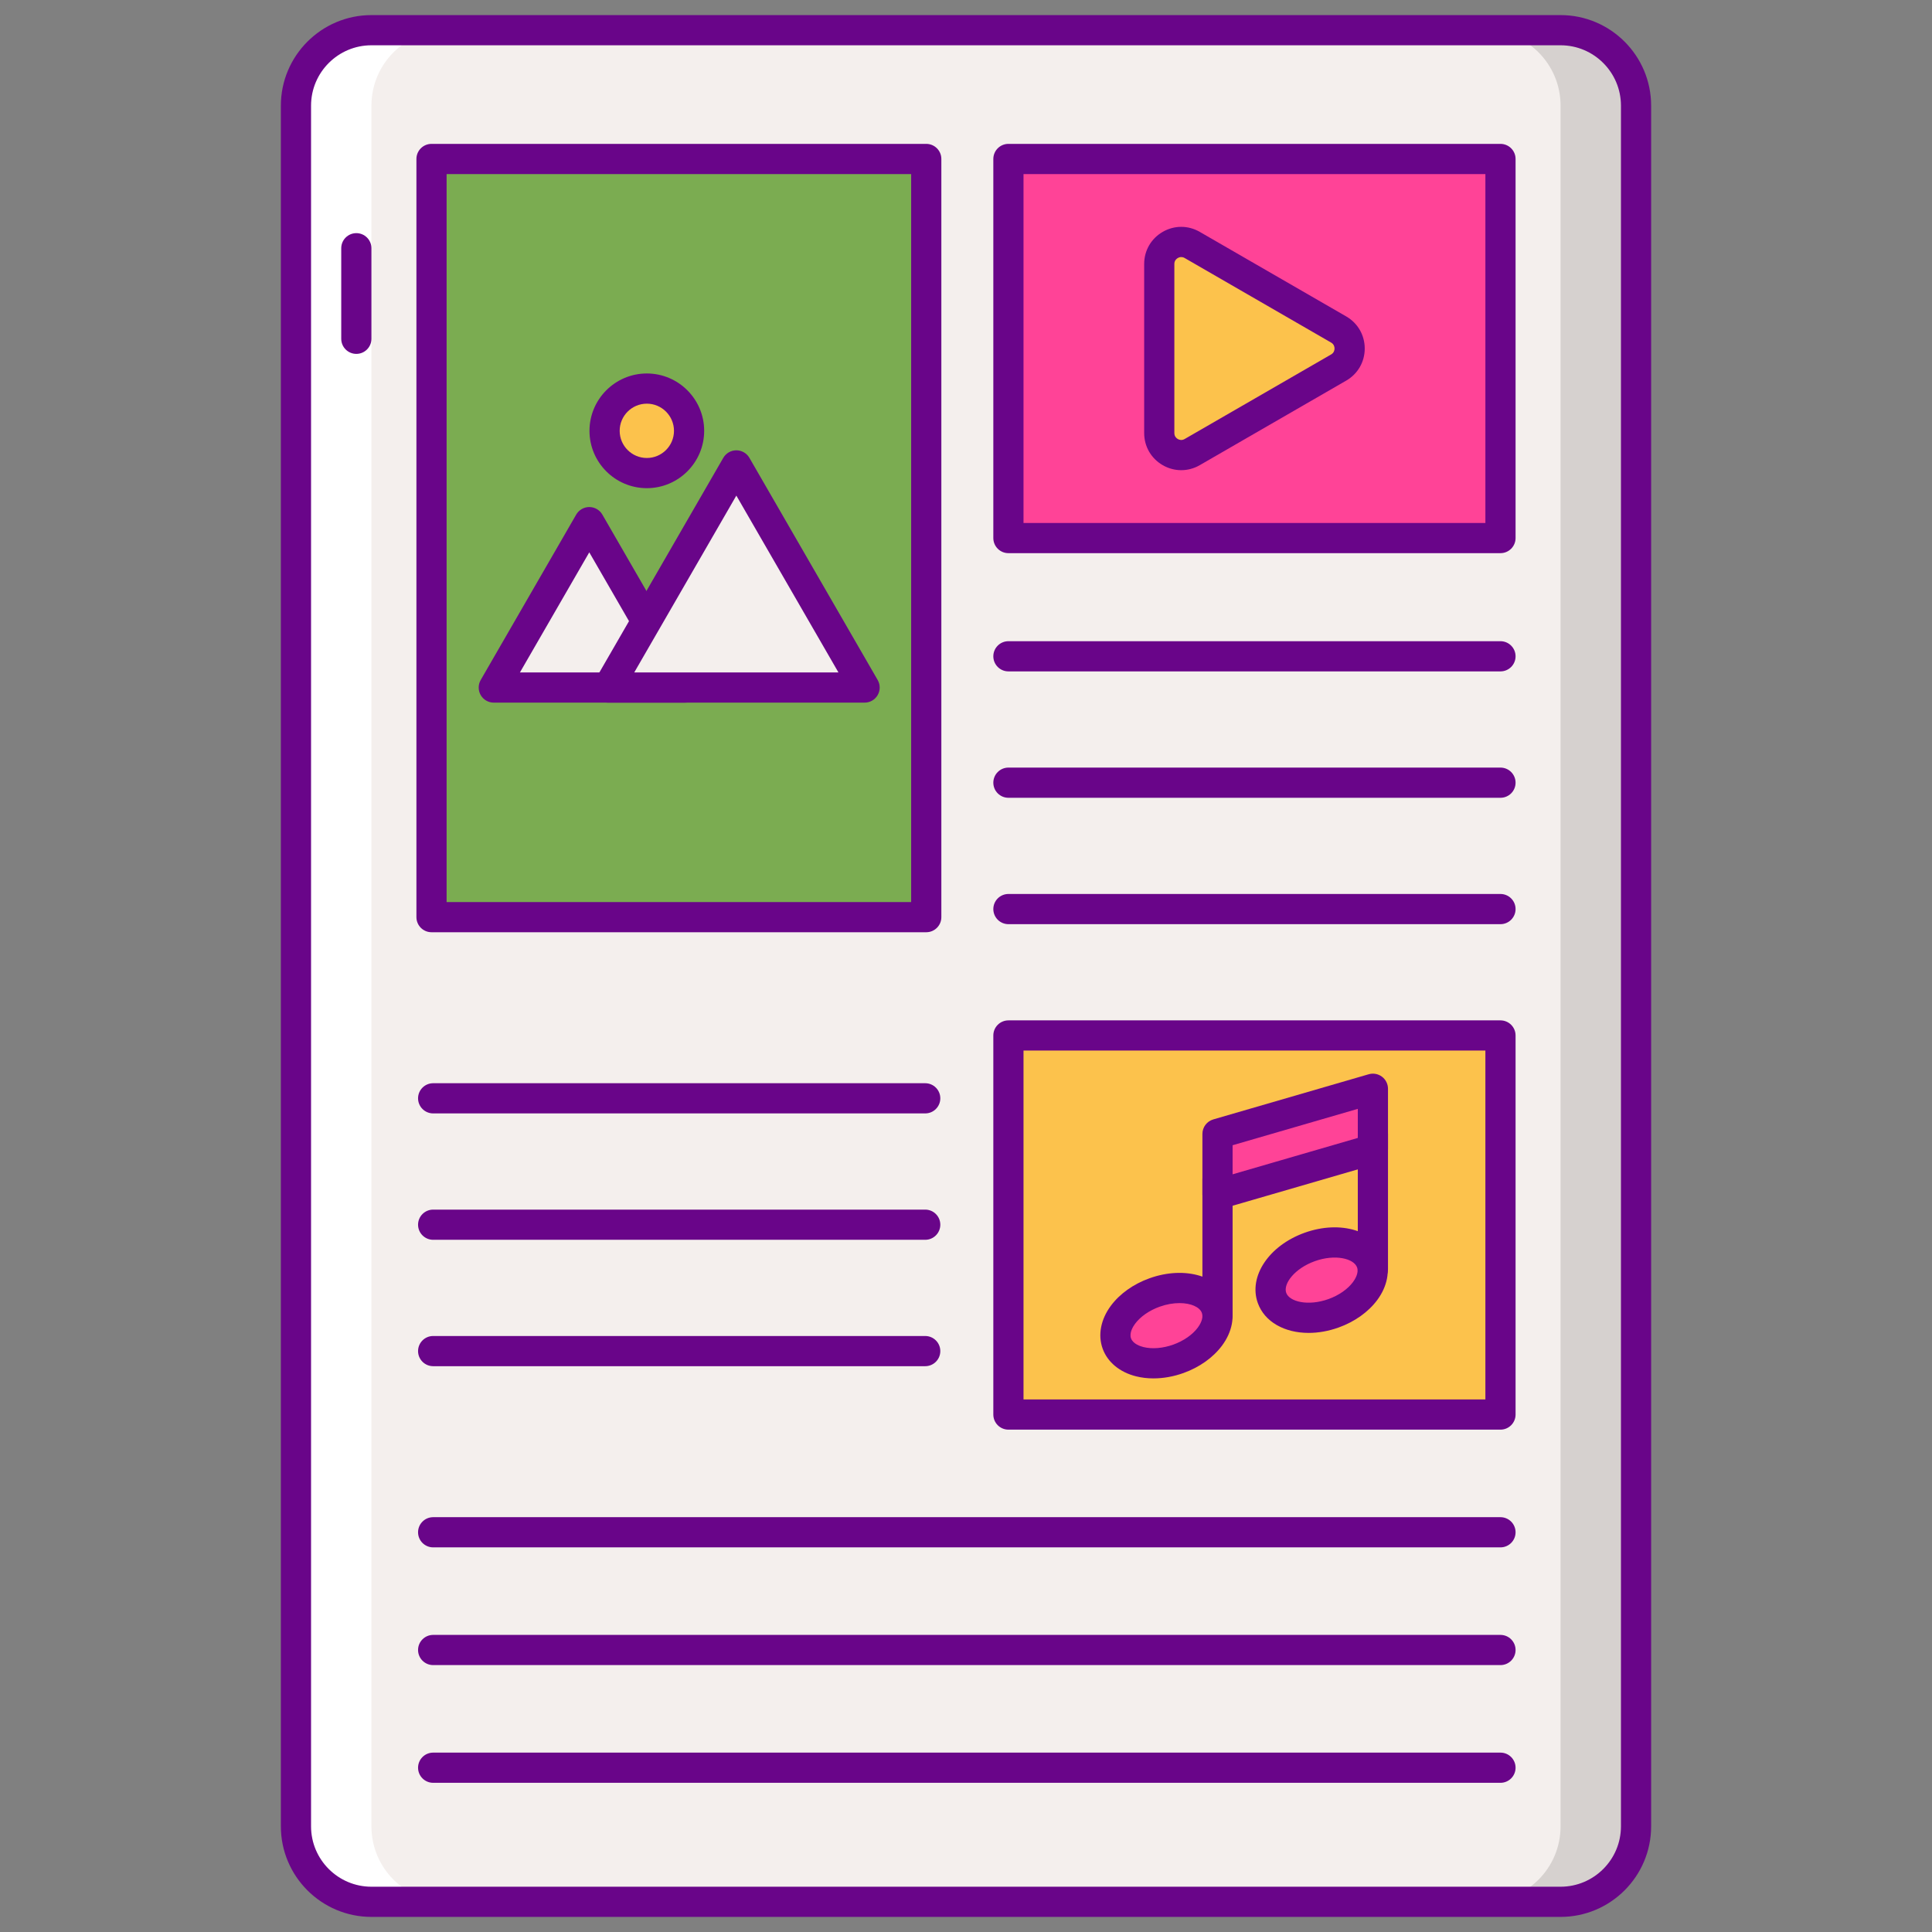 <svg id="Layer_1" enable-background="new 0 0 256 256" height="512" viewBox="0 0 256 256" width="512" xmlns="http://www.w3.org/2000/svg"><rect x="0" y="0" width="256" height="256" fill="#808080" stroke="none"/><path d="m206.784 252h-157.568c-5.523 0-10-4.477-10-10v-228c0-5.523 4.477-10 10-10h157.569c5.523 0 10 4.477 10 10v228c-.001 5.523-4.478 10-10.001 10z" fill="#f4efed"/><path d="m206.784 4h-10c5.523 0 10 4.477 10 10v228c0 5.523-4.477 10-10 10h10c5.523 0 10-4.477 10-10v-228c0-5.523-4.477-10-10-10z" fill="#d6d1cf"/><path d="m49.216 252h10c-5.523 0-10-4.477-10-10v-228c0-5.523 4.477-10 10-10h-10c-5.523 0-10 4.477-10 10v228c0 5.523 4.477 10 10 10z" fill="#fff"/><path d="m206.784 254h-157.568c-6.617 0-12-5.383-12-12v-228c0-6.617 5.383-12 12-12h157.568c6.617 0 12 5.383 12 12v228c0 6.617-5.383 12-12 12zm-157.568-248c-4.411 0-8 3.589-8 8v228c0 4.411 3.589 8 8 8h157.568c4.411 0 8-3.589 8-8v-228c0-4.411-3.589-8-8-8z" fill="#690589"/><path d="m47.216 46.892c-1.104 0-2-.896-2-2v-12c0-1.104.896-2 2-2s2 .896 2 2v12c0 1.104-.896 2-2 2z" fill="#690589"/><path d="m57.178 21.064h65.556v100.462h-65.556z" fill="#7bac51"/><path d="m133.621 21.064h65.201v50.231h-65.201z" fill="#ff4397"/><path d="m133.621 137.204h65.201v50.231h-65.201z" fill="#fcc24c"/><g fill="#690589"><path d="m122.734 123.526h-65.556c-1.104 0-2-.896-2-2v-100.462c0-1.104.896-2 2-2h65.556c1.104 0 2 .896 2 2v100.462c0 1.105-.895 2-2 2zm-63.556-4h61.556v-96.462h-61.556z"/><path d="m198.821 73.296h-65.2c-1.104 0-2-.896-2-2v-50.232c0-1.104.896-2 2-2h65.2c1.104 0 2 .896 2 2v50.231c0 1.105-.895 2.001-2 2.001zm-63.2-4h61.2v-46.232h-61.2z"/><path d="m198.821 189.435h-65.2c-1.104 0-2-.896-2-2v-50.23c0-1.104.896-2 2-2h65.2c1.104 0 2 .896 2 2v50.23c0 1.104-.895 2-2 2zm-63.2-4h61.2v-46.23h-61.2z"/><path d="m198.821 88.963h-65.2c-1.104 0-2-.896-2-2s.896-2 2-2h65.2c1.104 0 2 .896 2 2s-.895 2-2 2z"/><path d="m198.821 105.71h-65.2c-1.104 0-2-.896-2-2s.896-2 2-2h65.2c1.104 0 2 .896 2 2s-.895 2-2 2z"/><path d="m198.821 122.457h-65.2c-1.104 0-2-.896-2-2s.896-2 2-2h65.2c1.104 0 2 .896 2 2s-.895 2-2 2z"/><path d="m122.596 147.533h-65.201c-1.104 0-2-.896-2-2s.896-2 2-2h65.201c1.104 0 2 .896 2 2s-.895 2-2 2z"/><path d="m122.596 164.28h-65.201c-1.104 0-2-.896-2-2s.896-2 2-2h65.201c1.104 0 2 .896 2 2s-.895 2-2 2z"/><path d="m122.596 181.027h-65.201c-1.104 0-2-.896-2-2s.896-2 2-2h65.201c1.104 0 2 .896 2 2s-.895 2-2 2z"/><path d="m198.821 205.034h-141.426c-1.104 0-2-.896-2-2s.896-2 2-2h141.426c1.104 0 2 .896 2 2s-.895 2-2 2z"/><path d="m198.821 220.633h-141.426c-1.104 0-2-.896-2-2s.896-2 2-2h141.426c1.104 0 2 .896 2 2s-.895 2-2 2z"/><path d="m198.821 236.231h-141.426c-1.104 0-2-.896-2-2s.896-2 2-2h141.426c1.104 0 2 .896 2 2s-.895 2-2 2z"/></g><path d="m153.608 46.18v-11.203c0-2.241 2.426-3.642 4.367-2.521l9.702 5.602 9.702 5.601c1.941 1.121 1.941 3.922 0 5.042l-9.702 5.602-9.702 5.601c-1.941 1.121-4.367-.28-4.367-2.521z" fill="#fcc24c"/><path d="m156.52 62.302c-.844 0-1.687-.222-2.456-.666-1.537-.888-2.455-2.478-2.455-4.253v-22.406c0-1.775.918-3.365 2.456-4.253 1.536-.888 3.371-.889 4.911.001l19.403 11.202c1.537.888 2.455 2.478 2.455 4.254 0 1.775-.918 3.365-2.455 4.253l-19.404 11.203c-.769.443-1.613.665-2.455.665zm.001-28.241c-.196 0-.357.069-.457.127-.171.099-.456.331-.456.789v22.406c0 .458.285.691.455.789.17.1.516.229.911 0l19.404-11.203c.396-.229.455-.592.455-.788 0-.197-.059-.561-.455-.789l-19.404-11.203c-.162-.095-.316-.128-.453-.128z" fill="#690589"/><path d="m147.984 178.014c.87 2.427 4.52 3.34 8.152 2.038s5.872-4.325 5.001-6.753c-.87-2.427-4.52-3.34-8.152-2.038-3.631 1.303-5.871 4.326-5.001 6.753z" fill="#ff4397"/><path d="m181.916 152.283-20.59 5.983v-8.017l20.59-5.983z" fill="#ff4397"/><path d="m168.548 171.981c.87 2.427 4.52 3.34 8.152 2.038s5.872-4.325 5.002-6.753c-.87-2.427-4.52-3.34-8.152-2.038-3.633 1.303-5.873 4.326-5.002 6.753z" fill="#ff4397"/><path d="m161.326 160.266c-.428 0-.851-.138-1.201-.4-.503-.378-.799-.971-.799-1.6v-8.017c0-.89.588-1.672 1.441-1.921l20.59-5.983c.603-.176 1.256-.057 1.76.321.503.378.799.971.799 1.6v8.017c0 .89-.588 1.672-1.441 1.921l-20.59 5.983c-.184.052-.372.079-.559.079zm2-8.515v3.851l16.59-4.821v-3.851zm18.59.531h.01z" fill="#690589"/><path d="m161.326 176.15c-1.104 0-2-.896-2-2v-17.885c0-1.104.896-2 2-2s2 .896 2 2v17.885c0 1.105-.895 2-2 2z" fill="#690589"/><path d="m181.916 170.151c-1.104 0-2-.896-2-2v-17.884c0-1.104.896-2 2-2s2 .896 2 2v17.884c0 1.105-.895 2-2 2z" fill="#690589"/><path d="m173.402 176.617c-3.176 0-5.835-1.445-6.737-3.961-1.262-3.521 1.466-7.61 6.209-9.311 4.742-1.7 9.449-.274 10.71 3.246.644 1.796.247 3.86-1.088 5.663-1.178 1.59-2.996 2.885-5.121 3.646-1.354.487-2.705.717-3.973.717zm-2.971-5.31c.426 1.186 2.908 1.791 5.595.829 1.368-.49 2.555-1.314 3.257-2.262.249-.336.8-1.198.536-1.933-.425-1.188-2.911-1.793-5.595-.83-2.687.963-4.218 3.009-3.793 4.196z" fill="#690589"/><path d="m152.846 182.645c-.799.001-1.574-.09-2.306-.273-2.177-.544-3.795-1.886-4.438-3.683-.644-1.796-.247-3.86 1.088-5.663 1.178-1.59 2.997-2.885 5.122-3.646 4.745-1.701 9.447-.274 10.71 3.245.644 1.797.247 3.861-1.088 5.664-1.178 1.59-2.997 2.885-5.122 3.646-1.316.471-2.67.71-3.966.71zm3.441-9.977c-.801 0-1.701.146-2.626.477-1.368.49-2.556 1.314-3.257 2.262-.25.336-.801 1.198-.537 1.933.264.735 1.236 1.051 1.643 1.152 1.145.284 2.584.168 3.952-.322s2.556-1.314 3.257-2.262c.25-.337.801-1.198.537-1.934-.278-.778-1.444-1.306-2.969-1.306z" fill="#690589"/><path d="m91.305 57.086c0 3.092-2.506 5.598-5.598 5.598s-5.598-2.506-5.598-5.598 2.506-5.598 5.598-5.598c3.092.001 5.598 2.507 5.598 5.598z" fill="#fcc24c"/><path d="m78.082 91.102h-12.654l6.327-10.958 6.327-10.958 6.327 10.958 6.327 10.958z" fill="#f4efed"/><path d="m90.736 93.103h-25.308c-.714 0-1.375-.381-1.732-1s-.357-1.381 0-2l12.654-21.917c.357-.619 1.018-1 1.732-1s1.375.381 1.732 1l12.654 21.917c.357.619.357 1.381 0 2s-1.018 1-1.732 1zm-21.844-4h18.38l-9.19-15.917z" fill="#690589"/><path d="m85.708 64.685c-4.189 0-7.598-3.408-7.598-7.598s3.409-7.599 7.598-7.599 7.598 3.409 7.598 7.599-3.409 7.598-7.598 7.598zm0-11.197c-1.984 0-3.598 1.614-3.598 3.599 0 1.983 1.614 3.598 3.598 3.598s3.598-1.614 3.598-3.598c-.001-1.984-1.615-3.599-3.598-3.599z" fill="#690589"/><path d="m97.569 91.102h-16.993l8.497-14.716 8.496-14.717 8.497 14.717 8.497 14.716z" fill="#f4efed"/><path d="m114.563 93.103h-33.987c-.714 0-1.375-.381-1.732-1s-.357-1.381 0-2l16.994-29.434c.357-.619 1.018-1 1.732-1s1.375.381 1.732 1l16.994 29.434c.357.619.357 1.381 0 2-.358.619-1.019 1-1.733 1zm-30.523-4h27.059l-13.53-23.434z" fill="#690589"/></svg>